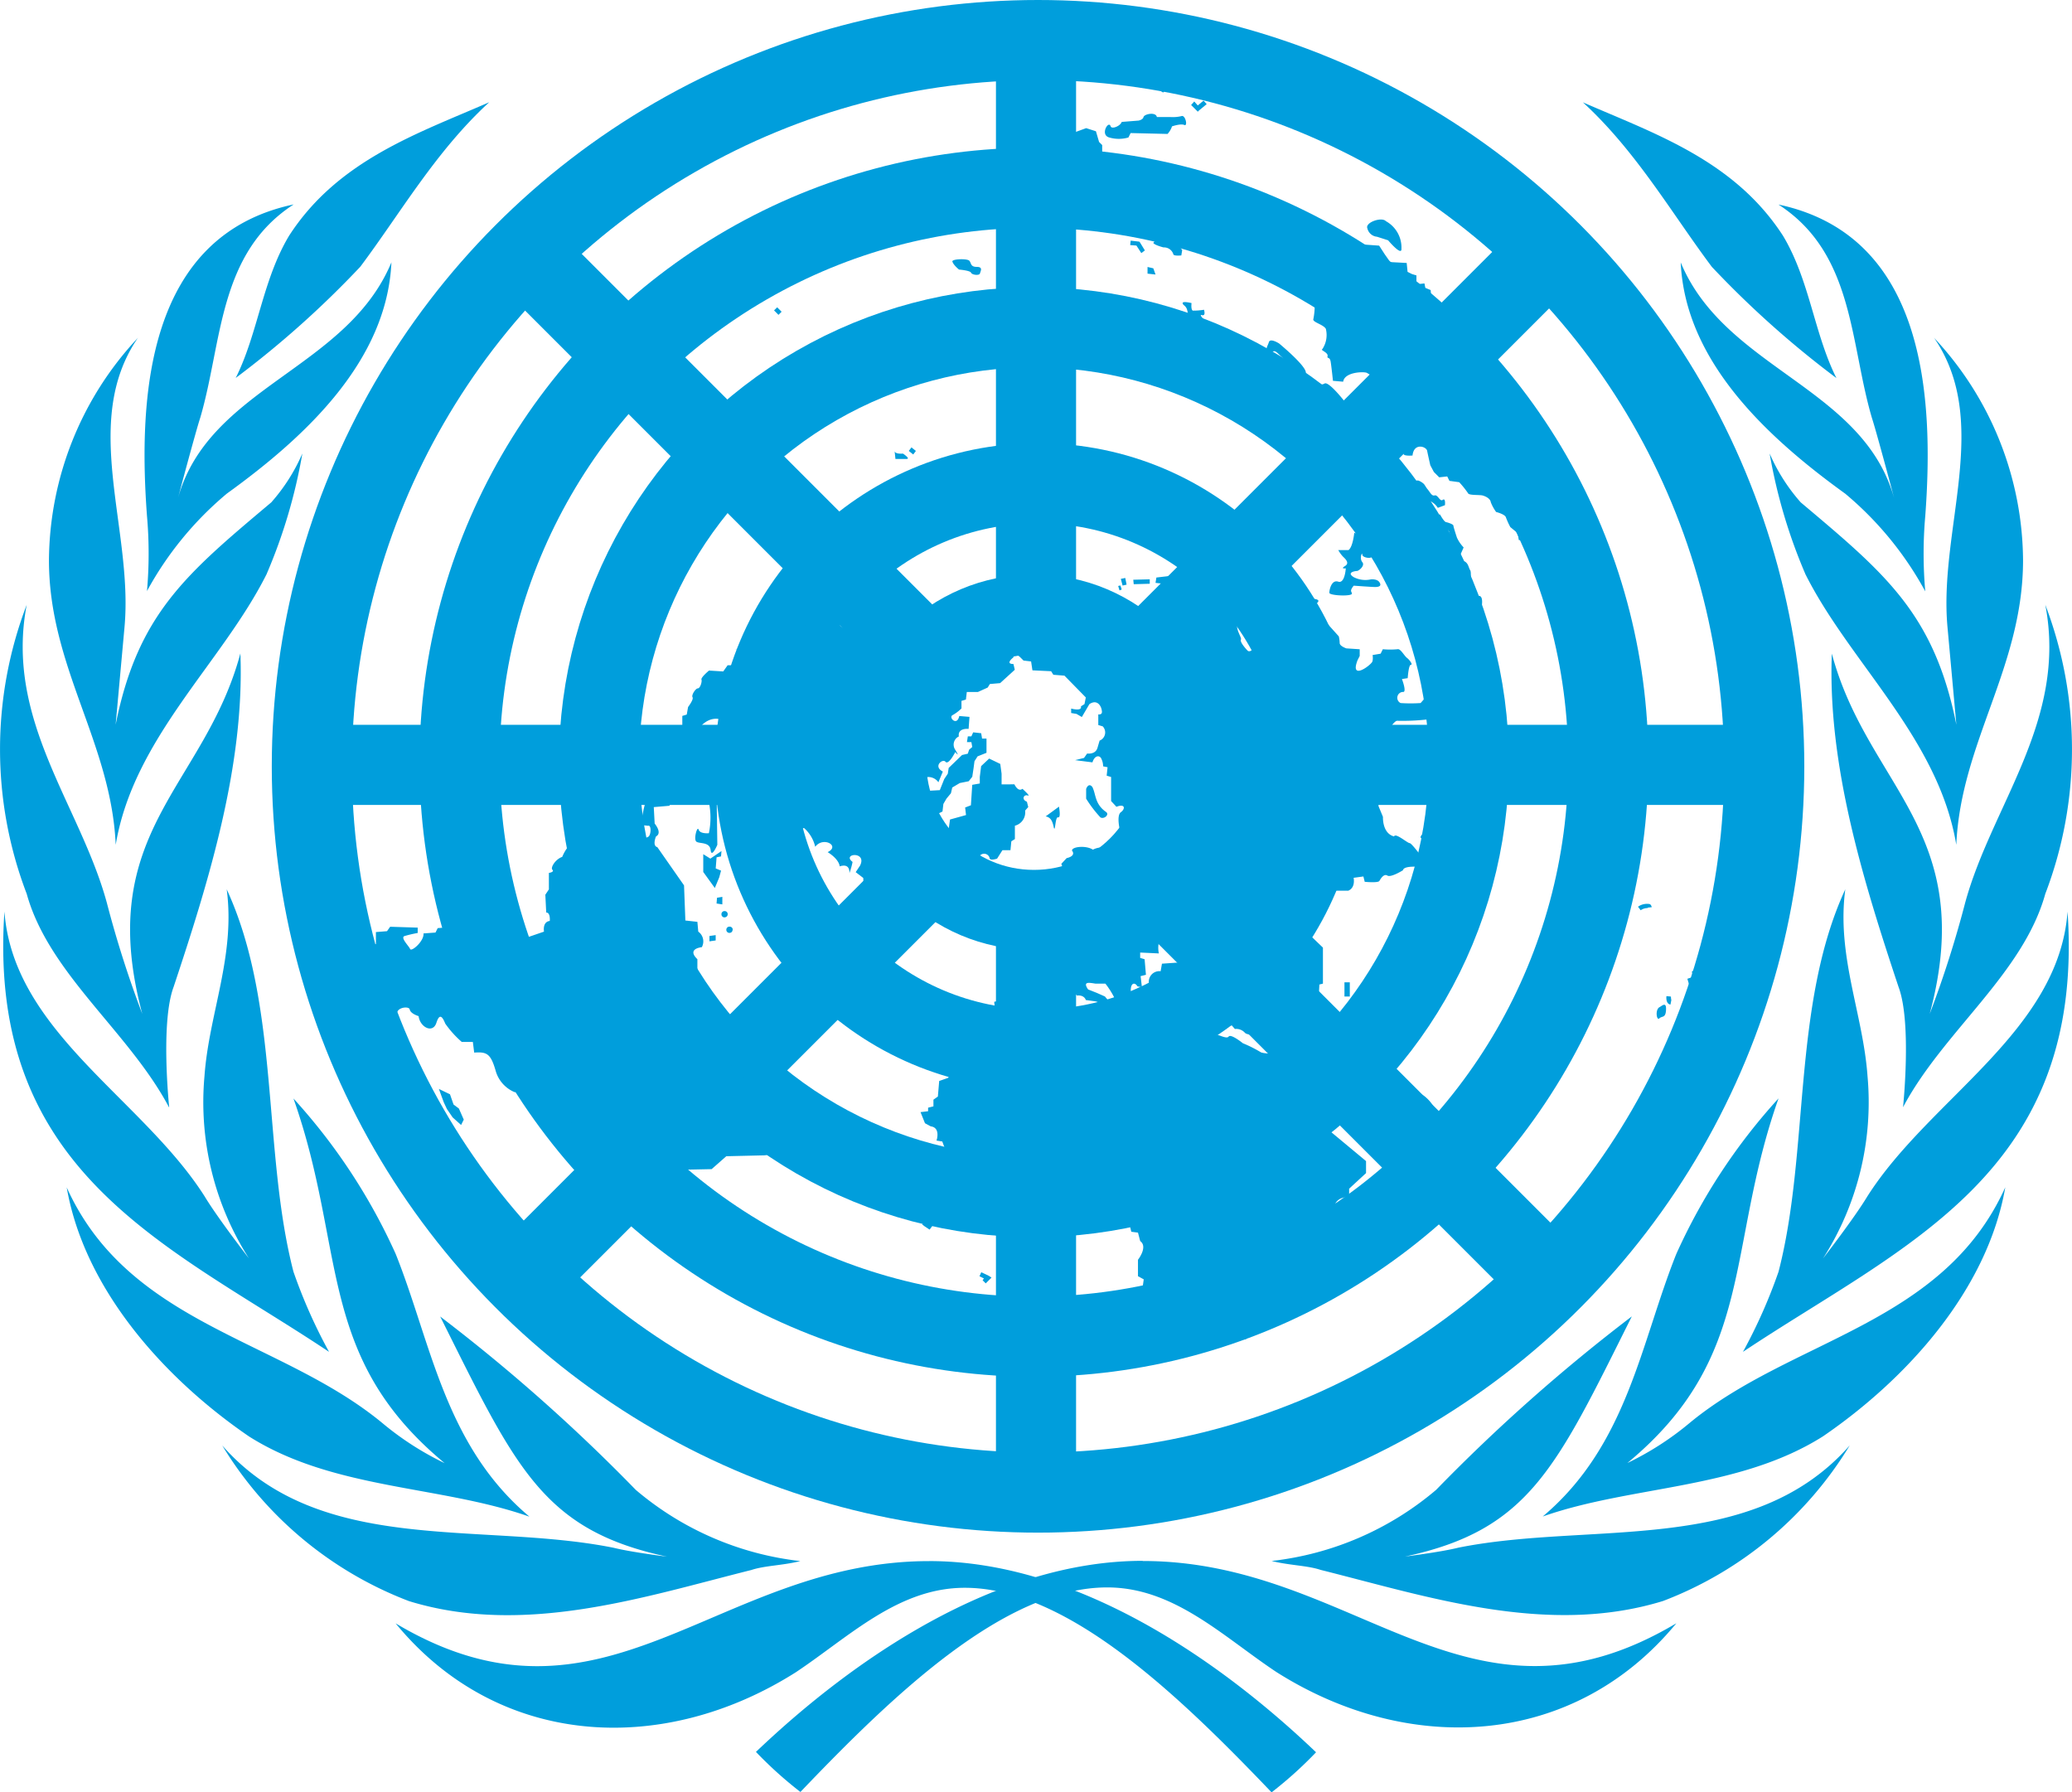 <?xml version="1.0" encoding="UTF-8"?> <svg xmlns="http://www.w3.org/2000/svg" width="77.587" height="67.1" viewBox="0 0 77.587 67.1"><g id="UN_emblem_blue" transform="translate(0 1.5)"><path id="branch" d="M21.813,70.946c-3.163-2.664-3.663-6.493-4.995-9.823A22.056,22.056,0,0,0,12.989,55.3c2,5.661.832,9.657,5.661,13.653a11.166,11.166,0,0,1-2.331-1.5c-3.829-3.163-9.49-3.663-11.821-8.824.666,3.829,3.663,7.159,6.826,9.324,3.163,2,7.159,1.831,10.489,3m8.325,2c.5-.166,1.165-.166,1.831-.333a11.5,11.5,0,0,1-6.16-2.664,66.044,66.044,0,0,0-7.326-6.493c2.83,5.661,3.829,7.992,8.491,8.991,0,0-1.332-.166-2-.333-4.995-1-10.989.333-14.652-3.829a14.015,14.015,0,0,0,6.993,5.827c4.329,1.332,8.824-.166,12.82-1.165m6.66-.333c-7.992,0-12.154,6.993-19.98,2.331,3.829,4.662,9.99,4.995,14.985,1.831,2-1.332,3.829-3.163,6.327-3.163,3.829,0,7.992,4,11.488,7.659a15.011,15.011,0,0,0,1.665-1.5c-3.663-3.5-8.991-7.159-14.485-7.159M14.321,64.786a19.647,19.647,0,0,1-1.332-3c-1.165-4.5-.5-9.99-2.5-14.319.333,2.5-.666,4.662-.832,6.993a10.856,10.856,0,0,0,1.665,6.826s-1.165-1.5-1.665-2.331C7.328,55.3,2.5,52.8,2.166,48.3,1.5,58.126,8.327,60.79,14.321,64.786M11.99,35.649a20.056,20.056,0,0,0,1.332-4.5,6.875,6.875,0,0,1-1.165,1.831c-3.163,2.664-4.995,4.162-5.827,8.325l.333-3.663c.333-3.663-1.665-7.659.5-10.822a12.293,12.293,0,0,0-3.33,8.325c0,4,2.331,6.826,2.5,10.656.666-4,4-6.826,5.661-10.156m-1.165-7.326a36.3,36.3,0,0,0,4.662-4.162c1.5-2,2.83-4.329,4.828-6.16-2.664,1.165-5.661,2.164-7.492,4.995-1,1.665-1.165,3.663-2,5.328m-3.33,7.992a12.608,12.608,0,0,1,3-3.663c3-2.164,5.994-4.995,6.16-8.658-1.665,4-6.826,4.662-7.992,8.824,0,0,.666-2.5.832-3,.832-2.83.666-6.16,3.5-7.992-5.494,1.165-5.827,7.159-5.494,11.655a16.07,16.07,0,0,1,0,2.83m.832,19.314s-.333-3.163.166-4.5c1.332-4,2.664-8.325,2.5-12.487C9.659,43.64,5.5,45.305,7.328,52.132A40.176,40.176,0,0,1,6,47.969c-1-3.663-3.829-6.826-3-11.155A15.153,15.153,0,0,0,3,47.636c.832,3,3.829,5.161,5.328,7.992" transform="translate(-2 -15.669)" fill="#009edc"></path><path id="Path_13" data-name="Path 13" d="M19.813,10.323c-3.163,2.664-3.663,6.493-4.995,9.823a22.056,22.056,0,0,1-3.829,5.827c2-5.661.832-9.657,5.661-13.653a11.166,11.166,0,0,0-2.331,1.5c-3.829,3.163-9.49,3.663-11.821,8.824.666-3.829,3.663-7.159,6.826-9.324,3.163-2,7.159-1.831,10.489-3m8.325-2c.5.166,1.165.166,1.831.333a11.5,11.5,0,0,0-6.16,2.664,66.043,66.043,0,0,1-7.326,6.493c2.83-5.661,3.829-7.992,8.491-8.991,0,0-1.332.166-2,.333-4.995,1-10.989-.333-14.652,3.829a14.015,14.015,0,0,1,6.993-5.827c4.329-1.332,8.824.166,12.82,1.165m6.66.333c-7.992,0-12.154-6.993-19.98-2.331C18.648,1.665,24.808,1.332,29.8,4.5c2,1.332,3.829,3.163,6.327,3.163,3.829,0,7.992-4,11.488-7.659a15.011,15.011,0,0,1,1.665,1.5C45.62,4.995,40.292,8.658,34.8,8.658M12.321,16.483a19.647,19.647,0,0,0-1.332,3c-1.165,4.5-.5,9.99-2.5,14.319.333-2.5-.666-4.662-.832-6.993A10.856,10.856,0,0,1,9.324,19.98s-1.165,1.5-1.665,2.331C5.328,25.973.5,28.471.166,32.966-.5,23.143,6.327,20.479,12.321,16.483M9.99,45.62a20.056,20.056,0,0,1,1.332,4.5,6.875,6.875,0,0,0-1.165-1.831c-3.163-2.664-4.995-4.162-5.827-8.325l.333,3.663c.333,3.663-1.665,7.659.5,10.822a12.293,12.293,0,0,1-3.33-8.325c0-4,2.331-6.826,2.5-10.656.666,4,4,6.826,5.661,10.156M8.824,52.946a36.3,36.3,0,0,1,4.662,4.162c1.5,2,2.83,4.329,4.828,6.16-2.664-1.165-5.661-2.164-7.492-4.995-1-1.665-1.165-3.663-2-5.328m-3.33-7.992a12.608,12.608,0,0,0,3,3.663c3,2.164,5.994,4.995,6.16,8.658-1.665-4-6.826-4.662-7.992-8.824,0,0,.666,2.5.832,3,.832,2.83.666,6.16,3.5,7.992C5.494,58.274,5.161,52.28,5.494,47.785a16.07,16.07,0,0,0,0-2.83M6.327,25.64s-.333,3.163.166,4.5c1.332,4,2.664,8.325,2.5,12.487C7.659,37.628,3.5,35.963,5.328,29.137A40.176,40.176,0,0,0,4,33.3C3,36.962.166,40.126,1,44.455A15.153,15.153,0,0,1,1,33.632c.832-3,3.829-5.161,5.328-7.992" transform="translate(77.587 65.6) rotate(180)" fill="#009edc"></path><g id="grid" transform="translate(11.655 0)"><circle id="Ellipse_3" data-name="Ellipse 3" cx="27.193" cy="27.193" r="27.193" transform="translate(0.022)" fill="none" stroke="#009edc" stroke-width="3"></circle><circle id="Ellipse_4" data-name="Ellipse 4" cx="21.509" cy="21.509" r="21.509" transform="translate(5.552 5.531)" fill="none" stroke="#009edc" stroke-width="3"></circle><circle id="Ellipse_5" data-name="Ellipse 5" cx="16.285" cy="16.285" r="16.285" transform="translate(10.776 10.754)" fill="none" stroke="#009edc" stroke-width="3"></circle><circle id="Ellipse_6" data-name="Ellipse 6" cx="10.601" cy="10.601" r="10.601" transform="translate(16.614 16.593)" fill="none" stroke="#009edc" stroke-width="3"></circle><circle id="Ellipse_7" data-name="Ellipse 7" cx="5.531" cy="5.531" r="5.531" transform="translate(21.531 21.509)" fill="none" stroke="#009edc" stroke-width="3"></circle><path id="Path_14" data-name="Path 14" d="M99.139,4V25.645m0,10.989V58.278M79.992,11.992,95.31,27.31m7.659,7.659,15.318,15.318M72,31.139H93.645m10.989,0h21.645M79.992,50.286,95.31,34.968m7.659-7.659,15.318-15.318" transform="translate(-72 -4)" fill="none" stroke="#009edc" stroke-width="3"></path></g><g id="map" transform="translate(13.834 1.598)"><path id="Path_15" data-name="Path 15" d="M-102.266-94.166c.067-.133.2-.666.366-.5s.266,0,.266,0a.251.251,0,0,1,.033.25c-.033.167-.083.333-.183.366-.1.017-.183.083-.316.1C-102.2-93.933-102.266-94.166-102.266-94.166Zm1.365-.216c.033-.033.083.133.166.1.083-.017.117.15.033.15s-.083.1-.083.15a.3.3,0,0,1-.067.216c-.067.067-.117.017-.2-.017a.348.348,0,0,0-.233-.05c-.1,0-.017.166-.017.166s-.433-.017-.35-.083.166-.083.1-.133,0-.083,0-.167.2-.05.15-.1c-.067-.067,0-.3.1-.167l.067-.15c-.067-.067-.017-.083-.15-.133-.117-.05-.017-.3-.017-.3l.017-.166c.033-.216.45-.233.483-.05a1.631,1.631,0,0,1,0,.316l.117.05s-.017.133-.117.133,0,.067-.067.133Zm15.334-10.123a.868.868,0,0,1-.366.166l-.083.316-.133.117a.588.588,0,0,1,0,.283c-.033.2-.283.316-.283.316l-.117.133a5.587,5.587,0,0,1-.749,0,.219.219,0,0,1,.083-.416c.166.033-.033-.483-.033-.483l.216-.033s.033-.5.117-.5-.033-.167-.133-.25c-.117-.083-.25-.366-.366-.333a2.951,2.951,0,0,1-.549,0l-.083.167-.3.05s.033.216-.033.283c-.166.2-.8.616-.533-.083l.083-.166v-.25l-.5-.033s-.25-.083-.25-.2a1.215,1.215,0,0,0-.033-.25l-.583-.649-.7-.083-.05-.133-.416-.05c-.5-.25-.949-.033-.866.4.083.416.216.583-.05.583a.314.314,0,0,1-.333-.216s-.216-.083-.216.033-.083.333,0,.45-.117.283-.2.2-.3-.333-.25-.416-.383-.616.05-.7c.45-.083-.033-.333.133-.4l.216-.117h.216l.133-.117-.366-.05-.216-.033-.416-.033a1.186,1.186,0,0,0-.5.616c-.216.416-.749-.166-.549-.4s-.616-.033-.749.083-.549.05-.549.05c-.083.25-.466-.033-.366-.2a.551.551,0,0,0,.117-.283l-.133-.033-.166.316c-.383,0-.5.216-.416.366.083.133-.117-.033-.166.166s.033.2.2.283-.083.083.033.216.45,0,.25.2a.72.72,0,0,1-.583.117c-.033.25-.549.2-.616.117-.05-.083-.466-.583-.466-.583L-98.72-106c-.05-.4.25-.2.366-.5a4.14,4.14,0,0,0,.167-.816s-.45-.033-.466.117c-.033.133-.3.233-.3.233s-.216.083-.133.2-.166.167-.166.167.05.183-.033.25c-.216.233-.783.033-.866-.05l-.333-.133-.333-.216-.383.167-.117.117h-.416l-.033.333.749.083.05.7-.3-.1h-.2l-.083-.166-.166-.033v.616l.166.133.133.133.283.033.05.333.7.033.083.133.416.033.8.816-.05.25-.133.083c.05.2-.366.083-.366.083v.167l.2.033.2.117.283-.483c.3-.2.45.083.466.25.033.167-.133.133-.133.133v.4l.166.05a.328.328,0,0,1-.117.533l-.083.283c-.083.25-.383.2-.383.2l-.117.166-.333.083.649.083c.067-.233.233-.283.316-.167a.647.647,0,0,1,.083.316l.166.033-.033.316.166.05v.9l.2.216c.333-.133.333.083.167.2s-.05.616-.05.616l-.133.133v.233L-98.12-98v.316a.763.763,0,0,0-.7,0c-.25-.167-.783-.117-.783.033.166.216-.2.283-.2.283l-.2.216c.133.283-.133.316-.133.316v.533l-.333.316.033.733c0,.2.416.216.5.117.083-.117.416.233.416.233h.25l.05-.5-.166-.083V-96.3l.283-.316c.333-.117.216.733.216.816.033.316.166.283.3.216.283-.117.05.316-.166.283s-.083.283-.083.283l.133.05-.25.2-.216.25-.283-.083-.333-.033-.117-.2-.2-.033-.033.4-.133.166-.333.333c.45,0-.05.316-.166.316.25.083-.033.333-.666.133v.2l-.216.033.2.216.216.033-.083.483c0,.366-.916.117-1,.033l-.033.5-.166.033.033.333-.033.483.3-.05v.2l.749.033,1.082-1.149.633-.133c.05-.283.333.05.333.05.283-.033.333.167.333.167l.366.05c.3.083.117.117.133.233.033.167.166.117.166.117l.05-.366.167.033-.167-.2-.3-.133L-99-92.451c-.216-.316.05-.25.283-.216h.366a3.217,3.217,0,0,1,.416.7c0,.133.2.166.2.166l.25-.033.083.2h.25l.083.167h.5l.033-.25L-97-91.8l-.033-.283-.333-.083c-.117-.483.083-.616.216-.4l.166.033-.05-.416.2-.05-.05-.583-.166-.05v-.2l.7.033a.991.991,0,0,1,.033-.533h.2l.033.133.849.083.6-.683c-.033-.05.067-.083,0-.15-.083-.083-.2,0-.333-.083s0-.566-.033-.666c-.033-.117.466-.283.383-.033a.423.423,0,0,0,0,.366c.366-.333.666.033.633.117s.2.167.333.083.3.25.25.416-.549.133-.583-.033-.117-.117-.166-.033a.414.414,0,0,1-.45.05c-.033-.017-.033-.033-.05-.05l-.6.683h.033c.333.2.166.45.05.5a.934.934,0,0,1-.3.05l-.05.117-.716.05-.05.283a.394.394,0,0,0-.416.533.469.469,0,0,1,0,.366l.3.133.383-.117c.05-.283.3-.333.533-.5.216-.166.583.316.466.533a.787.787,0,0,0-.117.316l.033.25-.283.117-.216.117-.033.133h-.749l-.133.133-.366.033L-97-90.92l-.25.033s-.416.2-.25.416c.166.233-.7.2-.882-.117-.05.283-.366.033-.366.033l-.3-.083-.033-.416c-.05-.283-.583-.283-.549-.083s-1,.083-1,.083l-.333.166-.3.183-.033.133-.5.05-.216.117-.083-.167h-.216l-.216.316c-.583.033-1.132.366-1.082.5s-.216.283-.216.283l-.25.083-.167.25-.333.117-.05.583-.166.117v.25l-.2.05v.133l-.283.033.166.416.216.117c.383.05.216.533.216.533l.216.033.117.316.216.45c.083.333.333.25.45.233.117-.033.216.333.216.333l1.1.033s-.05.117.133.167a5.886,5.886,0,0,0,1.515.033c-.05-.25.7-.316,1-.083a.894.894,0,0,0,.716.083l.416.5.283.616.466.133.333.083.117.483.25.033.083.316c.3.216-.083.7-.083.7v.616l.216.117-.033.233.366.366.416.033,1.049,1.116.832.25.133.45.216-.033.167-.133.666-.033.333-.316.366-.05,3.08-2.614-.283-.166v-.616c.5-.366.533-1.016.05-1.066-.35-.05-.2-.416.133-.483l.2-.083v-.25l.633-.583v-.45l-1.382-1.149c-.616-.216,0-1.565.416-1.548.416.033-.033-2.081-.033-2.081l-.216-.117.05-.683h-.3l-.5.649-.133.45c-.05.583-1.765.483-1.848.4a4.908,4.908,0,0,0-.666-.333s-.45-.366-.533-.25-.466-.133-.466-.05-.366-.2-.366-.2l-.549-.2.416-.083-.083-.333.716.366c.083.117.45.083.45.083l.117.133a.437.437,0,0,1,.366.133c.133.167.866.033.866.033l.2.167.3.117.866.033.033-.533.166-.167-.033-.333.2-.166v-.283l.166-.05.033-.616.133-.033v-1.349l-.416-.4c-.033.133-.466.133-.466.133s-.117.2-.2.2.117.25.05.416c-.05.167-.283.167-.283.167l-.416.117-.117.133h-.45l-.05-.366.5-.133.283-.133.133-.283c.033-.283.366-.25.366-.25s.633-.533.666-.783.25-.949.633-.949h.716c.283-.117.2-.483.2-.483l.366-.05.05.2s.5.05.549-.033.166-.283.3-.2.583-.2.583-.2c.033-.2.716-.117.716-.117l.083-.25s-.466-.649-.549-.649-.533-.4-.583-.25c-.45-.117-.416-.733-.416-.733l-.166-.4c0-.233-.416-.7-.5-.649a.392.392,0,0,1,0-.7c.117-.033.383-.416.383-.416l.133-.4.466-.133.05-.366-.25-.033s.283-.5.416-.5a8.217,8.217,0,0,0,1.132-.05,1.511,1.511,0,0,0,.25-.583c0-.083.216-.117.3-.133a1.025,1.025,0,0,0,.333-.366C-85.267-103.923-85.45-104.622-85.566-104.506Zm7.675,8.974c-.017-.05-.033-.1-.083-.117a.583.583,0,0,0-.433.1l.1.133a.45.45,0,0,1,.266-.083v-.017Zm.716,3.347-.167-.017c-.017.133.017.3.15.316l.033-.166A.63.63,0,0,1-77.175-92.185Zm.616-.666c.05.166.1.333.1.35l.15-.067a2.194,2.194,0,0,1-.1-.333Zm.366-.133v-.033a.434.434,0,0,0-.05-.183l-.15.083c.017.033.017.083.033.117a.189.189,0,0,0,.05.133.137.137,0,0,0,.117.017l-.033-.167C-76.226-93-76.209-93-76.193-92.984Zm-1.415,1.2c.117-.067.266-.216.25.1s-.15.216-.25.316S-77.774-91.685-77.608-91.785Zm-6.677,2.164.017-.25.266.033-.017.233Zm.017.549a.29.29,0,0,0-.216-.2l-.05.166c.017,0,.033.017.05.033l.033.15c-.017.017-.033.033-.033.05l.117.117A.439.439,0,0,0-84.268-89.071Zm-20.7,5.195-.166.15-.083.067.083.067.2.133.1-.133-.117-.083.083-.067ZM-103-81.862l-.067.15.167.083-.05.067.117.117.216-.216-.1-.067Zm-7.642-36.13.166.166-.117.117-.166-.167Zm5.028,5.245.166.133-.1.133-.166-.133Zm-.633.117.033.316h.416c.166,0-.133-.2-.133-.2S-106.262-112.481-106.245-112.631Zm9.124-7.825-.283-.033-.017.167.233.017.183.283.133-.1-.183-.3-.033-.033Zm.749-5.894-.083.15.216.133.05.033.033-.033.316-.2-.1-.133-.25.167Zm1.482.8-.133-.15-.117.133.25.25.05-.05.283-.233-.117-.133Zm-9.191,5.844c-.017-.1.549-.117.633-.033s.033.233.283.233.133.167.117.25c-.033.083-.3.05-.333-.033s-.45-.117-.45-.117S-104.047-119.574-104.081-119.707Zm3.18-.316c.433.133.583.033.616-.083s.05-.133.216-.166-.033-.366-.2-.333a.3.3,0,0,1-.366-.2c-.033-.133-.3-.5-.333-.216s-.2.283-.166.483C-101.084-120.356-101-120.056-100.9-120.023Zm2.747-4.745c-.067-.25-.416.316-.05.416a1.279,1.279,0,0,0,.716,0l.083-.166,1.382.033a.764.764,0,0,0,.167-.283s.333-.117.466-.05c.133.05.033-.4-.117-.333a1.4,1.4,0,0,1-.416.033h-.5c-.033-.2-.466-.117-.5,0-.017.1-.183.133-.183.133l-.633.05C-97.8-124.768-98.12-124.652-98.154-124.768Zm.05,1.382-.366-.366v-.316l-.117-.117-.117-.4-.366-.117-.366.133-.383.25-.416.05-.216.25.882.083.166.283.633.05.416.416C-97.97-123.02-97.887-123.187-98.1-123.386Zm1.282,2.7.117-.266.15.083-.117.25Zm8.275-.283c-.05-.216.549-.416.7-.25a1.128,1.128,0,0,1,.583,1.032c.017.3-.5-.316-.5-.316l-.416-.133A.407.407,0,0,1-88.547-120.972Zm-2.914.733c-.083.25-.117.583-.25.583s-.083.366-.083.366a2.72,2.72,0,0,1,.466.033c.117.033.117.316.117.316.416-.033.583.533.533.683-.05.133.166.133.166.133a2.663,2.663,0,0,1-.05.566c-.05.117.366.2.466.366a.951.951,0,0,1-.133.766c-.083.033.216.117.2.25-.033.133.083,0,.117.233.033.216.083.7.083.7l.383.033c.05-.366.766-.383.882-.333a1.689,1.689,0,0,1,.832,1.066c0,.167-.3.2-.3.2l.05.816c.466.133.866.816.8.932-.05.117.333.083.333.083.05-.5.533-.333.549-.167.033.167.117.533.117.533l.133.25.2.2.3-.033.083.166.366.05a3.594,3.594,0,0,1,.333.416c.033.083.45.05.549.083.117.033.283.117.3.25a1.591,1.591,0,0,0,.2.366s.333.083.366.2a2.866,2.866,0,0,0,.166.366l.283.233.033.25.3.033.083.333.5-.033.283-.2a1.332,1.332,0,0,0,.633-.566c.033-.117.083-.533.366-.45s.083-.616.083-.616-.383-.283-.366-.416c.033-.133-.383-.416-.366-.533.033-.117-.366-.333-.333-.45s-.2-.416-.2-.416l-.416-.4-.05-.25-.333-.033-.666-.816.033-.233-.2-.033v-.316l-.2-.117-.3-.033-.616-.666-.05-.316h-.3l.05-.583a1.02,1.02,0,0,0,.083-.733s-.383.2-.583.117.083-.283.083-.283v-.216l-.167-.167s-.466.05-.5-.033-.117-.45-.117-.45l-.033-.483-.2-.083-.033-.166-.3.033v-.333l-.166-.05-.166-.083-.033-.333-.616-.033-.2-.283-.216-.333-.7-.05-.166-.167-.283-.05-.2-.083-.083.133-.533.033-.033.167C-90.328-120.206-91.427-120.323-91.46-120.24Zm-5.095-.167c.05.083.383.167.383.167a.366.366,0,0,1,.366.25c0,.083.3.05.3.05l.033-.2-.216-.283-.2-.133s-.3-.033-.3-.117C-96.189-120.739-96.505-120.489-96.555-120.406Zm0,.949-.216-.05v.25l.3.033Zm3.08,3.1v-.216s-.033-.216-.166-.216-.383-.166-.333-.283-.466-.233-.466-.233-.466-.45-.3-.4.083-.2.083-.2a2.452,2.452,0,0,1-.416.033c-.083-.033-.05-.283-.05-.283s-.333-.083-.333,0,.117.083.166.25.033.45.283.5.3.117.333.233.333.133.333.133l.216.117Zm.216.749c-.033-.117-.083-.5.083-.483a.622.622,0,0,1,.25.083c.2.083.216-.133.216-.133h.3l.383.316-.05.25-.283.033c-.133-.216-.416-.133-.366.05.05.2-.133.566-.25.583-.117.033-.466.033-.45-.133C-93.375-115.211-93.259-115.611-93.259-115.611Zm4.562,3.829.2-.616c-.283-.05-.216-.366-.216-.366-.033-.25-.416-.533-.549-.45s-.083-.583-.083-.583.25-.166.366-.083-.949-1.4-1.165-1.265-.716-.133-.7-.4c.033-.25-1-1.1-1-1.1s-.333-.216-.383-.05-.166.283,0,.366.133-.133.333.05c.2.2.549.45.416.616a.818.818,0,0,1-.3.233l.2.233h.3l.05.483s.333.167.416.366.083.316,0,.416c-.083.117-.25.316-.216.5a.416.416,0,0,0,.25.283l.216.033.167.083v.366c.216-.05.583.25.549.45s.05.083.333.283.2.233.383.366C-88.946-111.449-88.78-111.532-88.7-111.782Zm-6.36,3.6c0,.083-.05.2.117.233s.466-.117.5.05.033.283.25.366a1.405,1.405,0,0,0,.533.117c.166,0,.533-.05.533-.05a1.694,1.694,0,0,1,.466.133c.3.316.5.4.583.25.083-.133-.033-.45-.05-.566-.033-.117-.416-.649-.549-.533s-.166,0-.416.083-.783.033-.8-.083c-.033-.117-.416-.167-.416-.283s-.283-.25-.25-.083-.2.25-.25.2C-94.89-108.418-95.057-108.185-95.057-108.185Zm-1.382.3-.033.2.3.033s.133.117.133.2.2.167.3.167c.117,0,.416-.233.416-.233s.133-.4.033-.366c-.117.033-.333.2-.366.033s-.366-.083-.366-.083Zm-1.432.316.083-.017.05.15-.083.033Zm.1-.266.166-.033.05.25-.15.033Zm.466.033.017.167.6-.017v-.166Zm5.394-.133.283-.033.017.166-.283.033Zm.733.616.083-.2.15.067-.083.2Zm2.414-2.814.283-.017.017.166-.283.017Zm.466.167h.166v.133H-88.3Zm.5-2.364-.167.017-.033-.25.166-.017Zm-.167,3.5h.167v.2h-.167Zm.366.1.15.067-.083.183-.15-.083Zm-.816-2.214c.166,0-.05.649.383.583.45-.05.033.2.366.216.333.033.25-.25.366-.45s.05-.316-.133-.366c-.2-.05-.2-.05-.25-.283a.425.425,0,0,0-.283-.283l-.083-.333-.366.216-.366.483C-88.78-110.766-88.58-110.949-88.413-110.949Zm1.082,1.532c.216-.117.7-.117.666-.283s.283-.216.283-.216l.083.333.25.167.033.316s.083-.05-.216.033-.117.216-.117.216l-.666.033-.083-.283Zm-3.58,2.348c.133-.033.466-.05.533.033.05.083-.2.2-.2.2l-.333.05C-91.011-106.92-91.044-107.036-90.911-107.07Zm1.782-.25c.15.15-.832.117-.832,0s.083-.5.333-.416.283-.5.283-.5-.216.033-.033-.083c.2-.117,0-.283-.083-.366a1.287,1.287,0,0,1-.166-.233h.383c.166-.117.216-.649.216-.649a.426.426,0,0,0,.5-.117,1.089,1.089,0,0,0,.166.316c.117.133-.283.2-.133.283.133.083.2.333.133.416-.05.083-.366.033-.366-.083s-.117.133,0,.283c.117.133-.133.333-.2.333-.05,0-.416.05-.117.233a.957.957,0,0,0,.633.083s.25-.033.333.117c.083.133-.033.167-.167.167s-.8-.05-.8-.05S-89.213-107.4-89.129-107.319Zm3.23-3.18a.673.673,0,0,0-.283-.25.853.853,0,0,0-.3-.117.181.181,0,0,1-.166-.25c.05-.133-.083-.2-.083-.316s.083-.117.216-.033.117.117.216.25c.117.133.166.283.283.25s.2.25.3.167c.117-.083.083.2.083.2Zm-.266.266c.083.117.25.2.25.316s-.05.2.117.216c.166.033.283-.033.333.117a1.207,1.207,0,0,1,.033.483c-.033.117.033.283.167.283s.166.033.166.117.166-.316.166-.316a1.362,1.362,0,0,1-.25-.366s-.133-.4-.133-.45-.2-.117-.283-.133c-.083-.033-.216-.283-.216-.283Zm1.8,4.545-.117-.25a1.1,1.1,0,0,1,.05-.333c.05-.117-.117-.216-.2-.25s-.05-.25-.083-.366-.216-.2-.216-.2-.05-.416-.05-.5-.25-.2-.166-.283.133-.2.216-.25-.083-.45.05-.366.133.233.2.333c.05.117-.033.5.117.583.133.083-.033.366.2.366.216,0,.083.533.083.533s-.05.4.083.416c.133.033.05.7.05.7Zm.083,2.148.083-.166.15.083-.083.167Zm.183-.916.166.017-.017.233-.166-.033Zm-.35-.932-.216-.033-.5.083-.283.533a.857.857,0,0,1,.25.283c.117.2.167,1.349-.166,1.548s.033.083.033.083l-.05.616c.083.283.216.133.3,0s.166-.167.283-.316a1.3,1.3,0,0,0,.3-.583c.033-.2.166-.5.083-.583s.083-.483.083-.483a.531.531,0,0,0,0-.45.566.566,0,0,1,.117-.583Zm-1.215-2.864h-.416s.133.05-.25-.316a.377.377,0,0,0-.633.083l-.45.05v.45l-.216.083.033.283.3-.033s0,.333.083.2.783.033.716.366c-.017.133.7.5.616.949a.33.33,0,0,1,.283.416l.466.05.133-.283.133.033v-.166l-.3-.083-.05-.9-.2-.133.05-.233-.216-.083.117-.366Zm-1.032,6.893.166-.067-.067-.133-.033-.1-.083.05-.2.117-.183-.117-.083.15.216.133.05.033.033-.033.166-.083Zm.733-.366.3.05.033-.166-.3-.05Zm-.566,3.6c-.117-.167.549-.45.666-.117s0,.283-.117.25C-86.082-98.029-86.366-97.912-86.532-98.129ZM-89.4-92.718h.2v.533h-.2Zm1.282,5.145c-.05.216-.25.333-.366.25s.133.133.2.25a.158.158,0,0,0,.283,0c.05-.117.033-.366.083-.483C-87.864-87.656-88.08-87.69-88.114-87.573Zm.616,1.132.25.117.033.483c.333.333,1.415.05,1.415-.033s-.05-1.032-.05-1.032l-.133-.133-.033-.7c.117-.366-.533-.9-.583-.783s-.416.033-.416.133c0,.117-.216.666-.117.866.117.2-.083.2-.117.4C-87.281-86.957-87.564-86.624-87.5-86.441Zm-7.792-6.011-.083-.133-.233.133.1.15Zm-4.229.549a.218.218,0,0,0,0,.35m.866.333.183-.316-.15-.05-.2.133.083.083Zm-.167-8.774c.117.25.083.616.5.9.133.1-.083.283-.216.2a4.58,4.58,0,0,1-.533-.7v-.366C-98.986-100.177-98.869-100.094-98.82-99.994Zm-1.465,1.465c.067.25.05-.4.166-.366s.033-.4.033-.4l-.5.366C-100.351-98.895-100.318-98.645-100.285-98.528Zm-1.5,1.8c-.033.333-.45.45-.45.45l-.3-.083-.166-.133-.033-.4.25-.033.05.166Zm-.45-3.4v-.4l-.05-.366-.416-.2-.3.283-.05.4v.25l-.283.05-.05.766-.216.083.033.283-.6.167-.05.366-.216.133-.117.333-.133.816s.25.483.383.25a.56.56,0,0,1,.366-.25l.083-.2.749.033a.213.213,0,0,1,.416-.05c0,.133.283.033.283.033l.2-.316h.3l.033-.333.133-.083v-.5a.514.514,0,0,0,.383-.566l.117-.133-.05-.2c-.216-.083-.117-.283.033-.233.133.05-.2-.25-.2-.25-.166.133-.3-.167-.3-.167Zm-1.265-1.149-.216.05-.5.483-.033.216-.133.2-.166.416-.583.033-.117.5.083.433.5.2.05-.283.167-.083.033-.283.117-.2.166-.2.05-.216.283-.167.333-.067.133-.166.05-.333.033-.25.117-.183.333-.133v-.533h-.166l-.033-.2-.3-.033-.067.15h-.133l-.033.216h.166l.033.183-.117.1Zm-8.791,3.38a.114.114,0,0,1-.117.117.114.114,0,0,1-.117-.117.114.114,0,0,1,.117-.117A.114.114,0,0,1-112.289-97.9Zm-.017,3.213a.114.114,0,0,1-.117.117.114.114,0,0,1-.117-.117.114.114,0,0,1,.117-.117A.114.114,0,0,1-112.306-94.682Zm-.3-.466a.114.114,0,0,0,.117-.117.114.114,0,0,0-.117-.117.114.114,0,0,0-.117.117A.114.114,0,0,0-112.605-95.149Zm-.333.666-.233.033v.2l.233-.033Zm.25-1.432-.2.033-.017.216.216.033Zm-.05-1.515.017-.2-.416.283-.266-.166v.666l.433.6.166-.4.067-.25-.2-.083.033-.416Zm-.166-2.364-.5-.05.033.2h.133A2.831,2.831,0,0,1-113.2-98.3s-.333.033-.383-.133-.2.366-.083.45.5,0,.533.316.25-.2.25-.2Zm11.155-5.561h-.3l-.05-.616.166-.117v-.316h-.966l-.033-.316.133-.083-.216-.083-.166.216-.05.25-.283.05v.133h-.2v.366l-.783.649-1.548-.05c-.117.25-.383-.033-.383-.033-.05-.167-.45,0-.45,0,0,.316-.533-.133-.533-.133l-.966-.7c-.549-.5-1.382.133-1.415.283.033.4-.633.083-.633.083s-.549-.167-.633.05-.45.167-.45.167l-.05.117-.283.05-.05.167-.333.05.832-.033c.216-.033-.083.483-.216.45l-.383.033-.133.133h-.366l-.166.233-.533-.033s-.3.25-.283.333c.033.083-.05.333-.133.333s-.25.25-.2.333-.167.366-.167.366l-.05.283-.166.05v.766l-.333.233v.333l-.5.533.05.45-.416.45.05.45-.25.083-.05.2-.117.583.283.033c.133-.05.117.366,0,.416s-.416.166-.25.283-.45.083-.45-.083-.333-.316-.416-.25c-.083.05-.216-.25-.216-.25-.3-.316-1.249.033-1.249.033l-.133.45c-.3.05-.5.566-.5.566-.25.083-.45.4-.366.483s-.133.117-.133.117v.616l-.133.2.033.666c.166,0,.133.316.133.316-.283.033-.216.4-.216.4l-.583.2-.117.167-.716-.033-.2.2-.2-.2h-1.382l-.05-.133-.283-.05-.033-.316-.416.033-.083.166-.45.033c.033.283-.45.7-.5.583s-.366-.416-.216-.483a4.574,4.574,0,0,1,.5-.117v-.2l-1.032-.033-.117.166-.416.033v.45l-.2.05c-.133.083.033.4.033.4.2.2-.033.5-.033.5-.166.166.133.483.133.483.216.05-.133.216-.133.216a.492.492,0,0,0,.216.366.28.28,0,0,0,.117.416l.033.483.2.117v.316l.117.2h.45l-.033-.7c-.383-.45.333-.566.366-.4s.333.25.333.25c.05.416.533.666.666.25s.25-.166.333.033a3.817,3.817,0,0,0,.616.683h.416l.05.4c.466-.033.616.033.8.666a1.227,1.227,0,0,0,.716.816l.383-.033c0-.333.383.05.383.233,0,.166.749.816.749.816l.749.167.7.566.533-.05h.216c.133-.483.8.033.866.2.05.167.5.45.549.316s.366-.05.416.366.25.333.25.333l1.582-.033.549-.483,1.415-.033c.716-.033.283-1.016.133-1.016-.25-.2.083-1.016.083-1.016l-2.015-1.881c-.466,0-.05-.683-.05-.683.366-.233-.083-.583-.083-.583a1.315,1.315,0,0,0-.2-.733,1,1,0,0,1-.366-.982v-.45c-.416-.4.166-.45.166-.45a.451.451,0,0,0-.133-.583l-.033-.366-.45-.05-.05-1.315-1-1.432c-.2-.05-.05-.4-.05-.4.25-.133-.05-.483-.05-.483l-.033-.616.583-.05.133-.216h.283l-.033-.733a.3.3,0,0,1,.466-.166l.383.033.216-.416.05-.333-.3-.033c-.333-.2-.166-.932-.166-.932.533-.783,1.132-.333,1.132-.333l.383-.033c.583.4.05,1.116.05,1.116a1.536,1.536,0,0,0-.05.7l.133.9-.366.316c-.3.166-.3.566.033.649.216.033.133.566-.2.2-.5,0,.283.45.05.333.5.25.383-.216.383-.216l.666-.533c.25-.2.7.416.7.5a4.857,4.857,0,0,0,1.1.033,1.328,1.328,0,0,1,.416.7c.3-.4.949-.033.466.2.45.283.45.533.45.533.366-.117.366.166.366.25a2.725,2.725,0,0,0,.117-.416c-.416-.316.549-.416.283.133l-.166.25.283.216.033.649c.616-.05.45-.816.45-.816l.283-.05c0-.25.2-.117.2-.117-.2-.949.45-1.116.45-1.116.366-.083.383-.849.383-.849-.25-.117-.117-.5.166-.167s-.166-.683-.166-.683l-.216-.2-.3-.033-.033-.316h-.5l-.083.4-.183.083-.05-.117-.083.316h-.5l-.033-.333.3-.083.117-.167.083-.45h.366l.466-.133c.033-.483.283-.366.283-.366l.416.333.033.167-.166.083-.033.233.083.316h.216a.464.464,0,0,1,.832-.166l.166-.4c-.383-.2,0-.5.1-.366.117.133.366-.366.366-.366s.2.25,0-.083a.338.338,0,0,1,.133-.5c-.05-.333.366-.283.366-.283l.033-.45-.383-.033c-.083.4-.416.05-.25-.033a1.553,1.553,0,0,0,.333-.25v-.283l.166-.05.033-.283h.416l.366-.166.083-.133.383-.033.549-.5-.05-.216c-.333,0,0-.25,0-.25ZM-116.784-80.1-117-80.43l.333.05.35.3.15.366-.2.117-.117-.166-.266-.083Zm-6.11-8.425.133.383.2.15.183.416-.1.2-.316-.283-.216-.316-.117-.25-.183-.5Zm-1.665-1.5h-.133v.283h.216v.366h.167l-.033-.416-.216-.083Zm21.778-17.116.166-.033.033.167-.166.033Zm.2-.1.05-.167.216.067-.033.166Zm.4-.167.017-.167-.183-.033-.033.167Zm.283-.366h.216v.166h-.216Zm1.415.2.017-.166.2.017-.033.167Zm.549.117.017-.166-.2-.033-.017.166Zm.2.017h.216v.166h-.216Zm.25.283v.2l.166-.017v-.2Z" transform="translate(125.91 126.4)" fill="#009edc"></path></g></g></svg> 